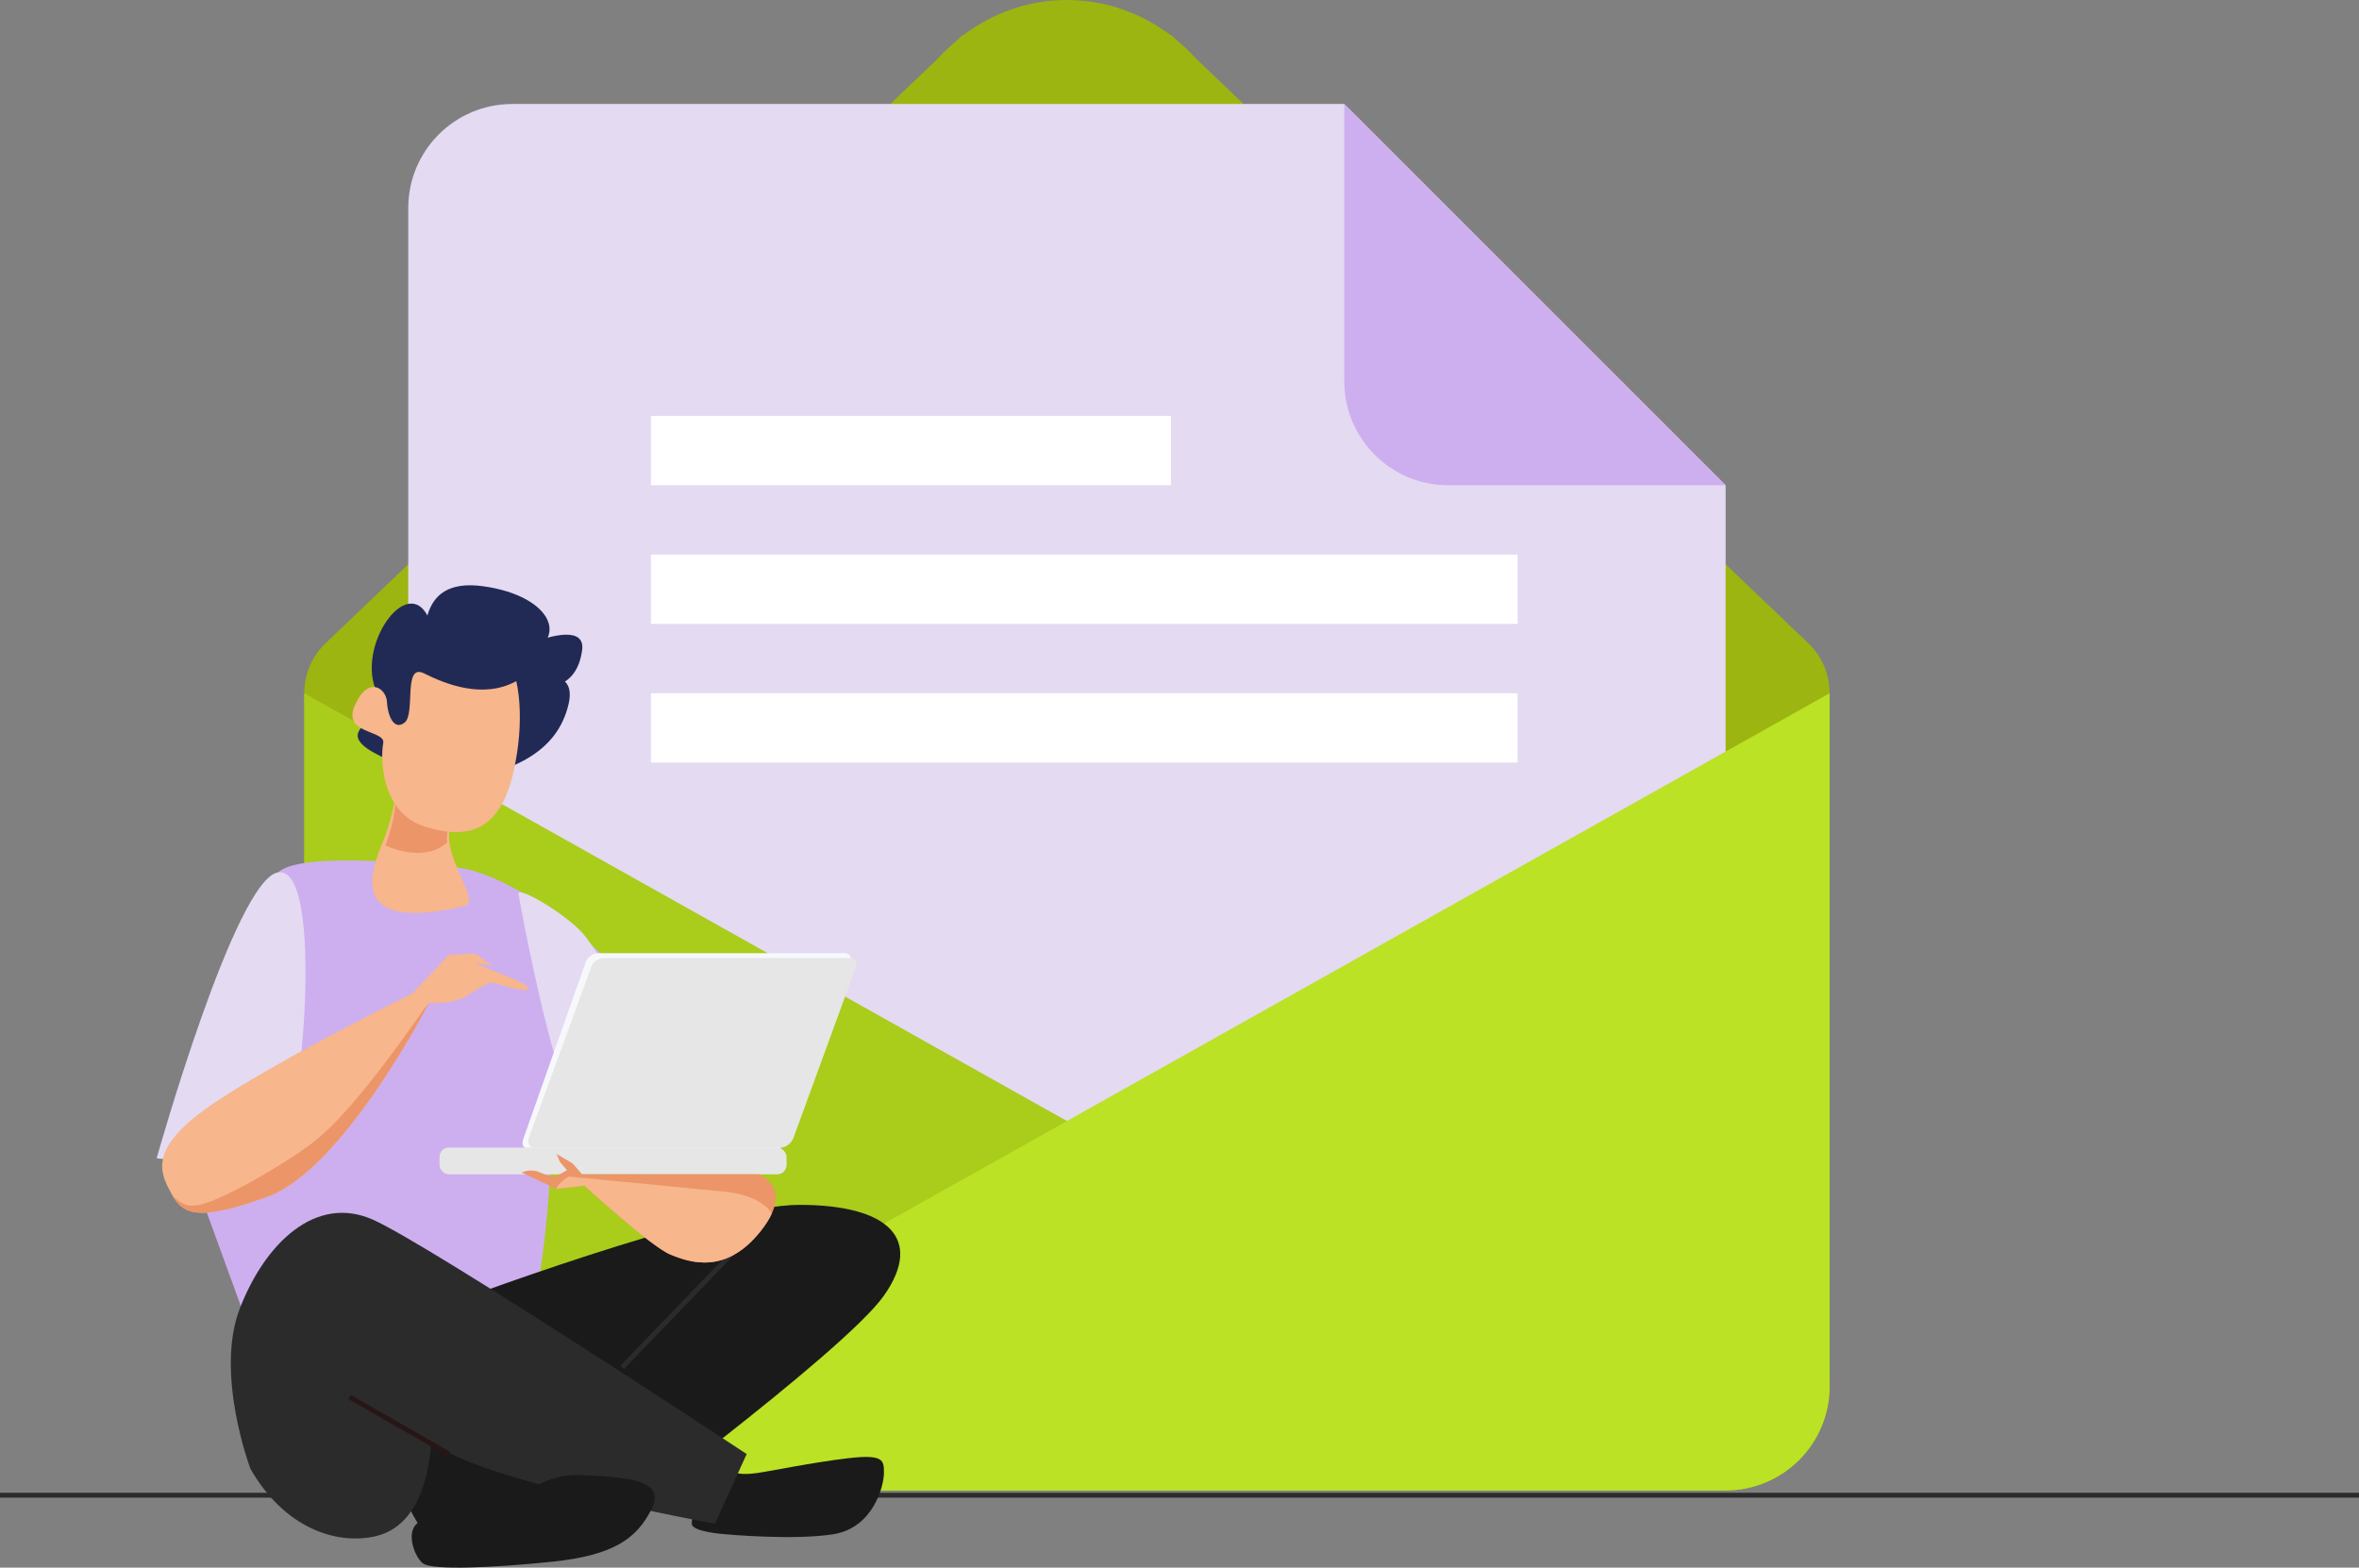 <?xml version="1.0" encoding="UTF-8"?>
<svg id="Layer_1" data-name="Layer 1" xmlns="http://www.w3.org/2000/svg" viewBox="0 0 1330 883.97">
  <rect x="0" y="0" width="1330" height="883.97" fill="#808080" stroke="none"/>
  <defs>
    <style>
      .cls-1 {
        fill: #fff;
      }

      .cls-2 {
        fill: #9db510;
      }

      .cls-3 {
        stroke: #2094f1;
        stroke-width: .13px;
      }

      .cls-3, .cls-4, .cls-5 {
        fill: none;
        stroke-miterlimit: 10;
      }

      .cls-6 {
        fill: #f7b68b;
      }

      .cls-4 {
        stroke: #2b2b2b;
      }

      .cls-4, .cls-5 {
        stroke-width: 2.74px;
      }

      .cls-7 {
        fill: #bbe224;
      }

      .cls-8 {
        fill: #e6e6e6;
      }

      .cls-9 {
        fill: #2b2b2b;
      }

      .cls-10 {
        fill: #ec9568;
      }

      .cls-11 {
        fill: #f7f8fc;
      }

      .cls-12 {
        fill: #212a54;
      }

      .cls-13 {
        fill: #cdafef;
      }

      .cls-14 {
        fill: #e4daf2;
      }

      .cls-15 {
        fill: #1a1a1a;
      }

      .cls-5 {
        stroke: #281616;
      }

      .cls-16 {
        fill: #aacc1b;
      }
    </style>
  </defs>
  <g>
    <path class="cls-2" d="M1020.1,363.28L674.22,32.94c-3.28-3.67-6.85-7.01-10.65-10.15l-3.4-3.24s-.13,.05-.37,.13c-16.31-12.2-36.33-19.68-58.26-19.68s-41.95,7.48-58.26,19.68c-.24-.09-.37-.13-.37-.13l-3.4,3.24c-3.8,3.15-7.37,6.48-10.65,10.15L182.98,363.28c-7.64,7.64-11.44,17.68-11.43,27.69v390.86c0,32.38,26.26,58.64,58.64,58.64H972.9c32.38,0,58.64-26.25,58.64-58.64V390.96c0-10-3.8-20.04-11.43-27.69Z"/>
    <circle class="cls-3" cx="601.54" cy="469.1" r="195.45" transform="translate(-155.51 562.75) rotate(-45)"/>
    <path class="cls-14" d="M972.9,723.17V273.63L757.9,58.64H288.82c-32.38,0-58.64,26.26-58.64,58.64V723.17H972.9Z"/>
    <path class="cls-16" d="M972.9,840.45H230.18c-32.38,0-58.64-26.25-58.64-58.64V390.91l801.35,449.54Z"/>
    <path class="cls-7" d="M230.18,840.45H972.9c32.38,0,58.64-26.25,58.64-58.64V390.91L230.18,840.45Z"/>
    <path class="cls-13" d="M757.9,58.64V215c0,32.39,26.26,58.64,58.64,58.64h156.36L757.9,58.64Z"/>
    <rect class="cls-1" x="367" y="312.72" width="488.63" height="39.09"/>
    <rect class="cls-1" x="367" y="390.9" width="488.63" height="39.09"/>
    <rect class="cls-1" x="367" y="234.54" width="293.18" height="39.09"/>
  </g>
  <line class="cls-4" x1="1330" y1="843.14" y2="843.14"/>
  <g>
    <path class="cls-13" d="M312.03,622.99c-.91,24.54-3.01,89.51-14.29,123.82l-157.27,2.57-31.28-86.02s-3.53-121.33,47.78-171.47c3.41-3.33,11.46-5.17,21.61-6.04,30.45-2.61,79.84,3.42,79.84,3.42,0,0,63.02,4.22,146.6,129.59,2.62,3.93-91.68-31.21-92.99,4.13Z"/>
    <path class="cls-14" d="M292.29,503.93s22.92,130.17,42.07,138.9c19.14,8.73,70.64-1.59,70.64-1.59,0,0-52.54-82.62-74.61-112.71-8.73-11.91-38.89-29.37-38.1-24.6Z"/>
    <path class="cls-15" d="M249.53,736.56s151.2-57.15,201.2-57.15,70.24,19.05,47.62,51.19c-22.62,32.14-166.68,138.1-166.68,138.1h-89.29s-57.15-67.86,7.14-132.15Z"/>
    <line class="cls-4" x1="413.83" y1="705.61" x2="350.73" y2="771.09"/>
    <path class="cls-11" d="M294.94,642.48c-1.05,2.99,.44,5.61,3.33,5.61h138.75c2.89,0,6.09-2.62,7.14-5.61l35.26-99.9c1.05-2.99-.44-5.08-3.33-5.08h-138.75c-2.89,0-6.09,2.09-7.14,5.08l-35.25,99.9Z"/>
    <path class="cls-8" d="M298.11,641.71c-1.05,2.89,.44,5.42,3.33,5.42h138.75c2.89,0,6.09-2.53,7.14-5.42l35.26-96.53c1.05-2.89-.44-4.91-3.33-4.91h-138.75c-2.89,0-6.09,2.02-7.14,4.91l-35.25,96.53Z"/>
    <rect class="cls-8" x="247.8" y="647.13" width="195.66" height="15.05" rx="5.24" ry="5.24"/>
    <path class="cls-10" d="M328.17,662.18h99.48s20.94,7.02,1.31,31.89c-19.64,24.87-39.92,17.91-51.05,13.32-11.12-4.58-48.43-38.82-48.43-38.82l-15.71,1.86-19.63-9.21s4.58-2.64,10.47-.03c5.89,2.62,9.16,1.95,9.16,1.95l5.89-3.28-3.93-4.59-1.96-4.58,9.16,5.42,5.24,6.07Z"/>
    <path class="cls-6" d="M320.79,663.44s70.81,6.82,88.61,8.62c11.77,1.19,22.63,6.14,25.67,12.39-1.33,2.87-3.29,6.06-6.11,9.63-19.64,24.87-39.92,17.91-51.05,13.32-11.12-4.58-48.43-38.82-48.43-38.82l-15.72,1.89c-.73-1.36,5.7-6.79,7.02-7.02Z"/>
    <path class="cls-15" d="M415.02,830.62s3.57,1.19,11.91,0c8.33-1.19,30.95-5.95,51.19-8.33,20.24-2.38,20.24,1.19,20.24,8.33s-5.95,30.95-28.57,34.53c-22.62,3.57-60.72,0-60.72,0,0,0-19.05-1.19-19.05-5.95s4.76-35.72,25-28.57Z"/>
    <path class="cls-9" d="M141.19,828.24s-20.24-53.58-5.95-90.48c14.29-36.91,42.86-64.29,75-50,32.14,14.29,210.73,132.15,210.73,132.15l-17.86,39.29s-138.07-24.97-159.53-46.43c-1.19-1.19,0,46.43-32.14,53.57-22.05,4.9-51.19-4.76-70.24-38.1Z"/>
    <path class="cls-15" d="M245.96,856.81s30.95-3.57,36.91-5.95c7.08-2.83,20.24-20.24,45.24-19.05,25,1.19,47.62,2.38,39.29,19.05-8.33,16.67-21.43,26.19-55.96,29.76-34.53,3.57-66.67,4.76-72.62,1.19-5.95-3.57-14.29-27.38,7.14-25Z"/>
    <line class="cls-5" x1="197.15" y1="787.76" x2="253.11" y2="819.9"/>
    <path class="cls-14" d="M162.12,638.86c-8.14,22.38-73.81,14.29-73.81,14.29,0,0,44.48-158.23,68.67-161.26,24.19-3.03,14.67,120.78,5.14,146.98Z"/>
    <g>
      <path class="cls-12" d="M258.33,440.91s-42.5-10.2-53.73-20.77c-11.23-10.58,13.78-13.48,6.96-31.89-9.93-26.8,20.32-67.05,31-37.55,10.68,29.49-4.42,40.07-3.49,26.1,.93-13.98-6.4-51.68,33.26-46.23,39.66,5.44,51.59,31.86,17.58,41.89-34.01,10.03,41.79-31.98,38.3-5.88-3.49,26.1-26.7,21.4-34.71,20.51-8.01-.88,33.45-17.44,27.08,9.87-6.38,27.31-30.93,37.61-62.24,43.96Z"/>
      <path class="cls-6" d="M225.36,437.98s-4.21,24.46-8.99,35.52c-8.61,19.95-19.35,52.75,45.64,37.32,10.9-2.59-19.93-35.21-4.49-51.3,15.43-16.09-32.16-21.54-32.16-21.54Z"/>
      <path class="cls-10" d="M219.96,437.64s8.47,9.06-2.67,39.04c-.01,.03,21.16,10.52,34.78-1.6-.55-4.93,.43-10.32,5.44-15.55,15.43-16.09-37.55-21.88-37.55-21.88Z"/>
      <path class="cls-6" d="M291.06,384.1s5.53,20.52-1.69,51.67c-7.21,31.15-23.67,38.39-49.4,30.51-25.73-7.87-25.46-39.56-23.91-47.17,1.55-7.62-23.7-4.82-15.86-21.74,7.85-16.92,17.65-8.75,17.96-1.64,.32,7.12,3.68,16.61,9.96,11.72,6.28-4.89-1.08-33.72,10.93-27.75,12.01,5.97,33.16,14.67,52,4.4Z"/>
    </g>
    <path class="cls-6" d="M267.15,542.94l23.56,9.6s9.09,4.22,6.98,5.45c-2.62,1.53-20.94-4.14-20.94-4.14,0,0-5.24,2.18-13.09,7.42-7.85,5.24-21.82,4.36-21.82,4.36,0,0-47.99,93.37-90.75,109.08-42.76,15.71-48.87,8.73-54.98-2.62-6.11-11.34-12.66-25.29,25.43-50.68,37.9-25.27,110.7-61.01,110.7-61.01l20.94-22.03,14.83-.65s6.11,4.36,9.6,6.98"/>
    <path class="cls-10" d="M97.71,674.9c4.63,3.23,6.13,5.74,13.66,4.74,11.54-1.54,47.62-22.13,64.72-35.12,27.09-20.57,64.19-78.7,65.63-78.67-2.58,4.97-49.08,93.59-90.63,108.85-39.08,14.36-47.54,9.76-53.38,.2Z"/>
  </g>
</svg>